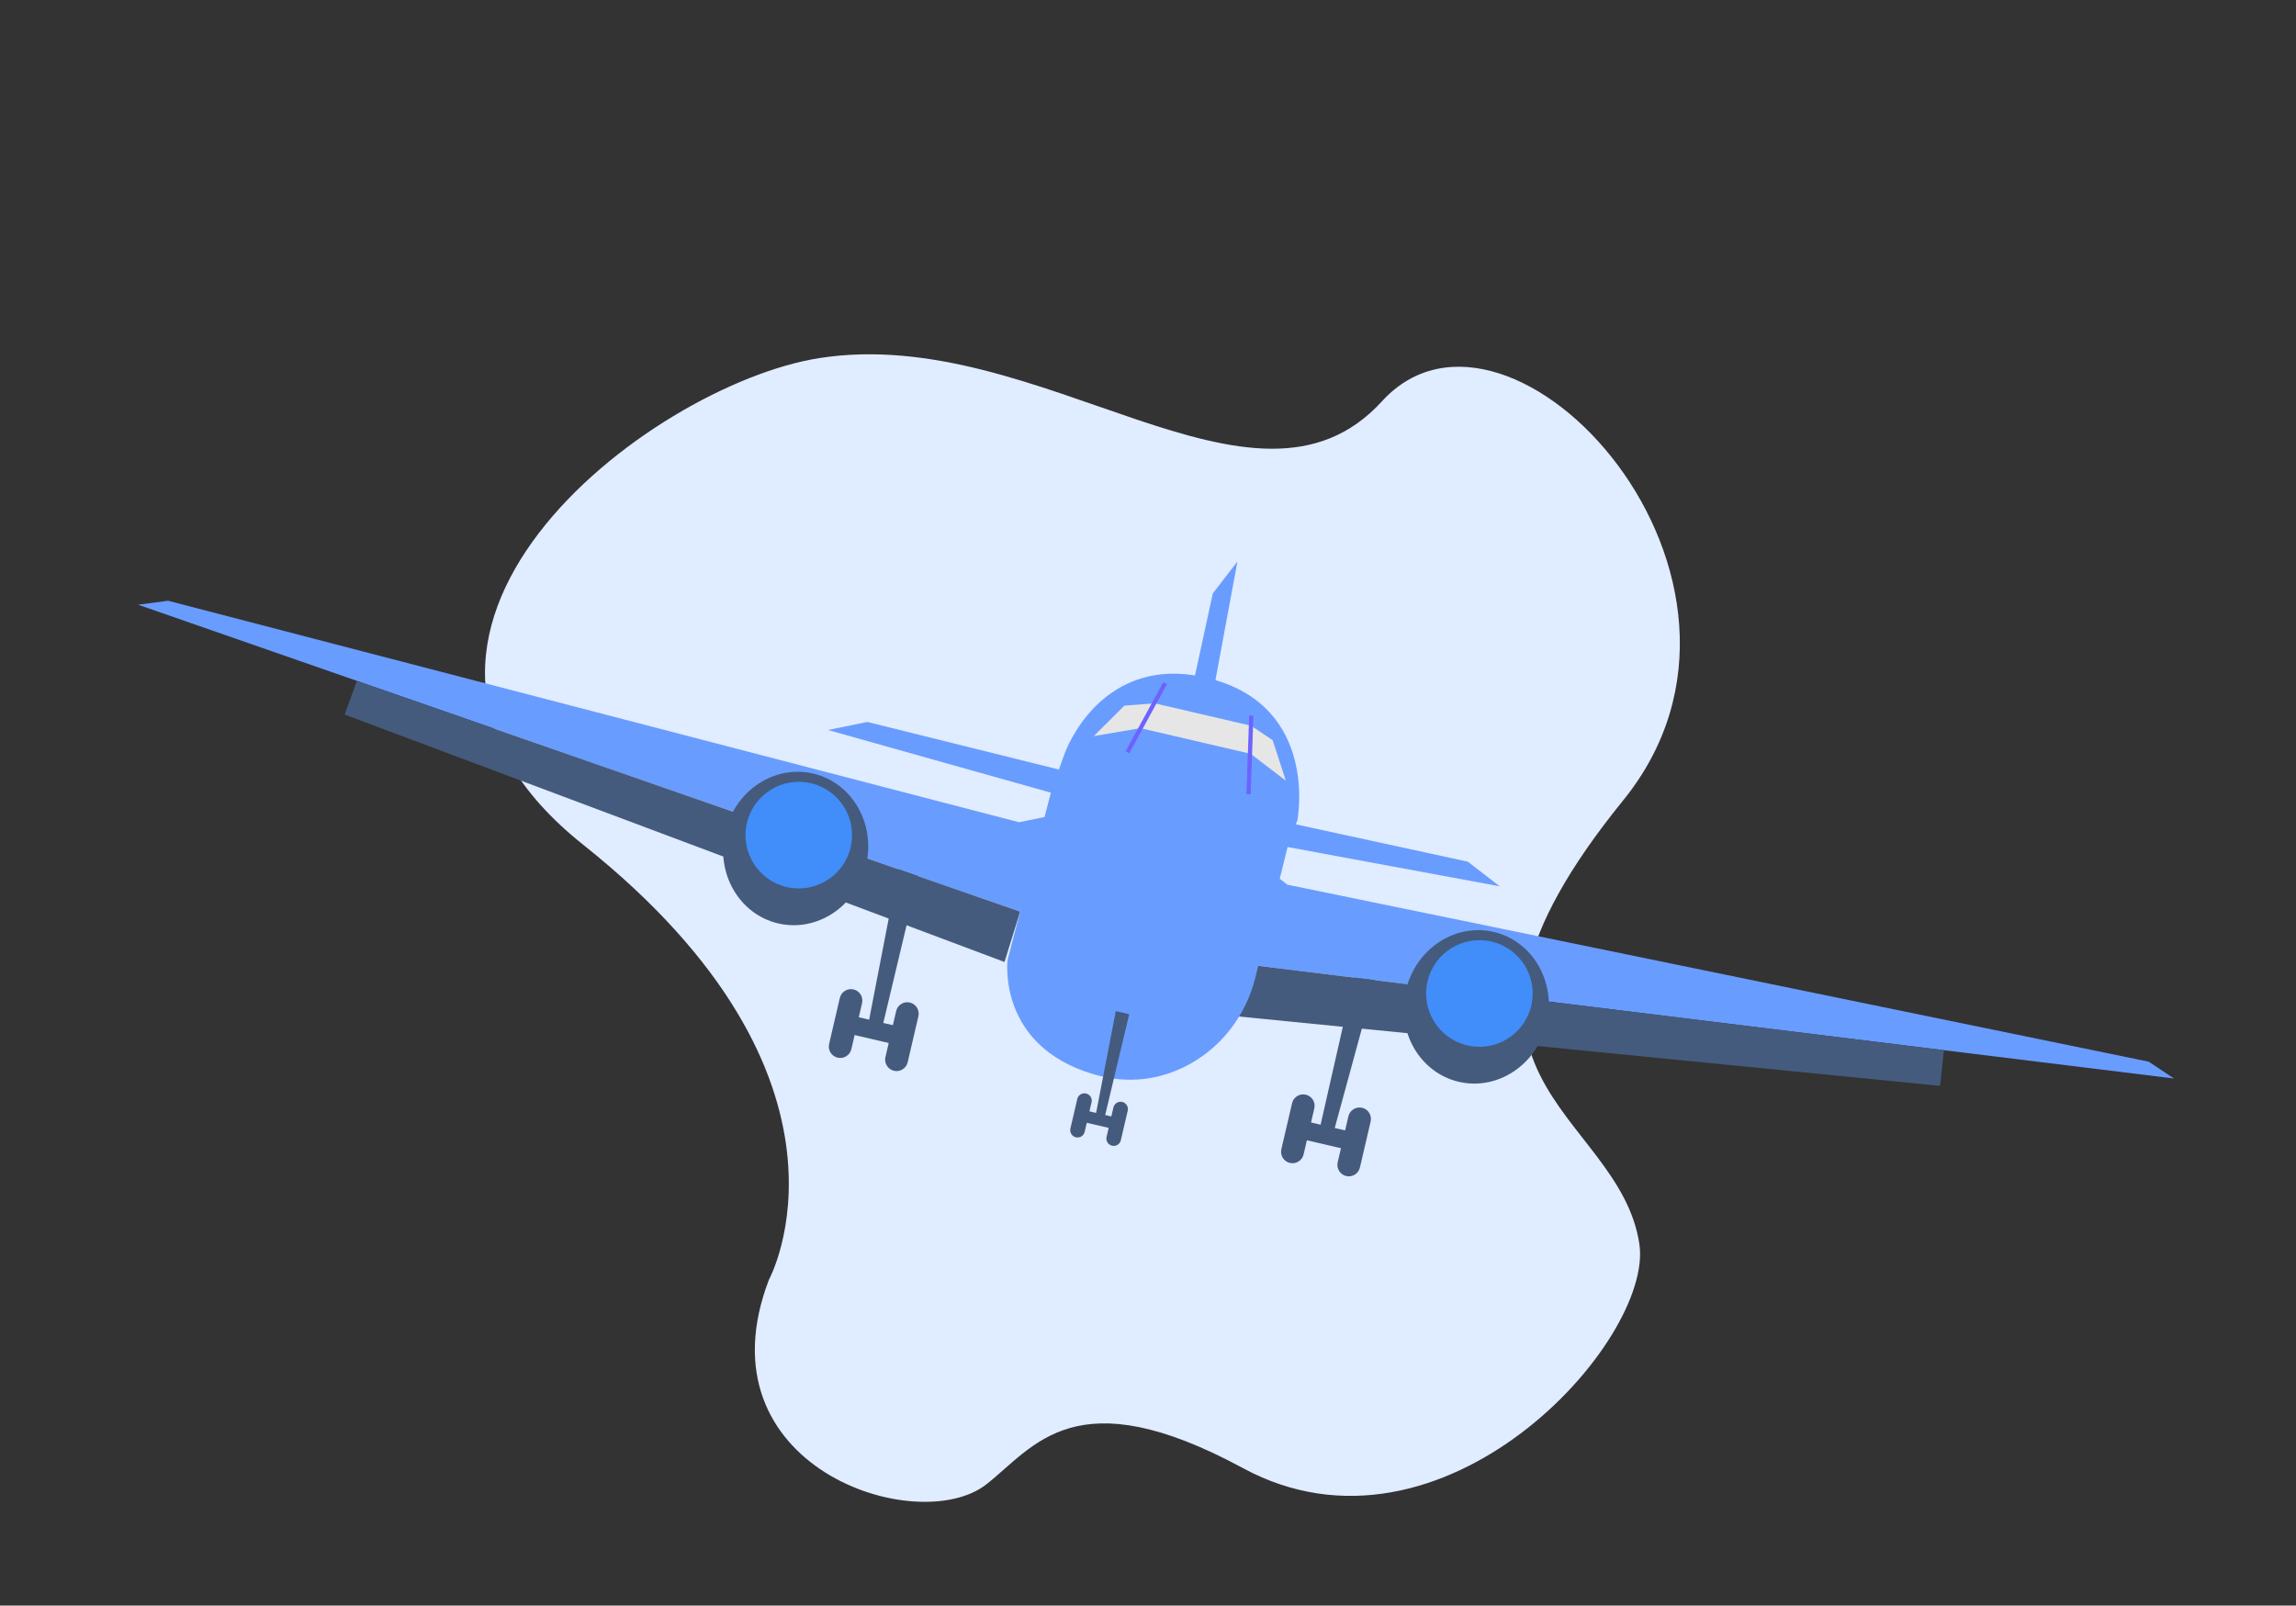 <svg width="346" height="242" viewBox="0 0 346 242" fill="none" xmlns="http://www.w3.org/2000/svg">
<rect x="0" y="0" width="346" height="242" fill="#333333" stroke="none"/>
<path d="M115.873 192.883C115.873 192.883 132.395 162.766 87.879 127.317C48.346 95.835 97.732 58.007 123.472 53.972C156.817 48.745 188.994 81.596 208.269 60.474C227.544 39.352 271.666 87.276 244.593 120.653C210.916 162.173 244.026 167.152 247.05 187.52C249.22 202.138 217.353 237.542 187.321 221.287C162.05 207.608 155.884 218.03 148.669 223.705C138.264 231.889 105.113 221.04 115.873 192.883Z" fill="#E0ECFF"/>
<g clip-path="url(#clip0_1792_6599)">
<path d="M135.602 129.771L130.978 153.688L128.802 153.181L128.177 155.865L134.258 157.281L134.883 154.597L133.109 154.184L138.754 130.505L135.602 129.771Z" fill="#445B7D"/>
<path d="M128.625 149.128C129.551 149.344 130.126 150.269 129.911 151.196L128.297 158.13C128.081 159.056 127.156 159.632 126.23 159.417C125.305 159.202 124.729 158.276 124.945 157.349L126.559 150.416C126.774 149.489 127.7 148.913 128.625 149.128Z" fill="#445B7D"/>
<path d="M137.113 151.105C138.039 151.32 138.614 152.246 138.399 153.172L136.785 160.106C136.569 161.033 135.644 161.609 134.719 161.394C133.793 161.178 133.218 160.252 133.433 159.326L135.047 152.392C135.263 151.466 136.188 150.889 137.113 151.105Z" fill="#445B7D"/>
<path d="M158.818 119.602L124.771 110.027L130.707 108.815L160.768 116.283L158.818 119.602Z" fill="#699CFF"/>
<path d="M20.808 91.144L25.328 90.545L153.568 123.931L159.504 122.719L153.729 137.408L53.786 102.622L20.808 91.144Z" fill="#699CFF"/>
<path d="M51.935 107.7L53.788 102.621L153.731 137.406L151.376 144.993L51.935 107.7Z" fill="#445B7D"/>
<path d="M117.278 139.182C123.14 140.546 129.069 136.595 130.521 130.357C131.973 124.119 128.398 117.956 122.536 116.592C116.674 115.227 110.745 119.178 109.293 125.416C107.841 131.654 111.416 137.818 117.278 139.182Z" fill="#445B7D"/>
<path d="M118.552 133.7C122.871 134.705 127.188 132.015 128.195 127.692C129.201 123.368 126.515 119.048 122.196 118.043C117.876 117.038 113.559 119.728 112.553 124.051C111.547 128.374 114.232 132.694 118.552 133.7Z" fill="#418DF9"/>
<path d="M207.553 146.515L201.141 170.016L203.316 170.522L202.692 173.206L196.611 171.791L197.236 169.107L199.009 169.52L204.401 145.782L207.553 146.515Z" fill="#445B7D"/>
<path d="M205.266 166.968L205.266 166.968C204.34 166.753 203.415 167.329 203.199 168.256L201.586 175.189C201.37 176.116 201.945 177.041 202.871 177.257L202.871 177.257C203.797 177.472 204.722 176.896 204.937 175.969L206.551 169.036C206.767 168.109 206.191 167.184 205.266 166.968Z" fill="#445B7D"/>
<path d="M196.777 164.992L196.777 164.992C195.852 164.776 194.927 165.353 194.711 166.279L193.097 173.213C192.882 174.139 193.457 175.065 194.383 175.28L194.383 175.28C195.308 175.496 196.233 174.919 196.449 173.993L198.063 167.059C198.279 166.133 197.703 165.207 196.777 164.992Z" fill="#445B7D"/>
<path d="M191.215 127.142L225.991 133.585L221.201 129.877L190.931 123.303L191.215 127.142Z" fill="#699CFF"/>
<path d="M180.021 119.455L186.474 84.646L182.766 89.442L176.185 119.741L180.021 119.455Z" fill="#699CFF"/>
<path d="M327.605 162.554L323.814 160.021L194.012 133.345L189.221 129.637L187.916 145.366L292.948 158.289L327.605 162.554Z" fill="#699CFF"/>
<path d="M292.367 163.664L292.948 158.288L187.917 145.365L186.679 153.211L292.367 163.664Z" fill="#445B7D"/>
<path d="M219.84 163.053C225.702 164.417 231.631 160.466 233.083 154.228C234.535 147.99 230.96 141.827 225.098 140.463C219.236 139.098 213.307 143.049 211.855 149.287C210.403 155.526 213.978 161.689 219.84 163.053Z" fill="#445B7D"/>
<path d="M221.118 157.571C225.437 158.576 229.755 155.886 230.761 151.563C231.767 147.239 229.082 142.919 224.762 141.914C220.443 140.909 216.126 143.599 215.119 147.922C214.113 152.246 216.799 156.565 221.118 157.571Z" fill="#418DF9"/>
<path d="M195.513 123.617L194.135 127.241L189.184 147.318C188.815 148.812 188.29 150.251 187.616 151.608C185.664 155.562 182.492 158.835 178.474 160.807C174.827 162.599 170.207 163.523 164.755 161.9C150.215 157.573 151.837 144.706 151.837 144.706L157.696 122.053L158.499 118.946L160.482 113.464C160.482 113.464 165.966 98 182.397 102.296C198.828 106.592 195.513 123.617 195.513 123.617Z" fill="#699CFF"/>
<path d="M164.837 110.944L169.438 106.357L173.996 106.003L188.52 109.383L191.783 111.557L193.778 117.681L188.477 113.617L171.853 109.748L164.837 110.944Z" fill="#E6E6E6"/>
<path d="M168.146 152.398L165.18 167.741L163.784 167.416L163.383 169.138L167.284 170.046L167.685 168.324L166.547 168.06L170.169 152.869L168.146 152.398Z" fill="#445B7D"/>
<path d="M163.669 164.817C164.263 164.955 164.632 165.549 164.493 166.143L163.458 170.591C163.32 171.185 162.726 171.555 162.133 171.417C161.539 171.279 161.17 170.685 161.308 170.091L162.343 165.643C162.482 165.048 163.075 164.678 163.669 164.817Z" fill="#445B7D"/>
<path d="M169.118 166.086C169.712 166.224 170.081 166.818 169.943 167.413L168.907 171.861C168.769 172.455 168.176 172.825 167.582 172.686C166.988 172.548 166.619 171.954 166.757 171.36L167.792 166.912C167.931 166.318 168.524 165.948 169.118 166.086Z" fill="#445B7D"/>
<path d="M175.298 102.828L169.621 113.234L170.177 113.538L175.854 103.131L175.298 102.828Z" fill="#6C63FF"/>
<path d="M188.884 107.862L188.25 107.84L187.837 119.687L188.471 119.709L188.884 107.862Z" fill="#6C63FF"/>
</g>
<defs>
<clipPath id="clip0_1792_6599">
<rect width="315" height="134" fill="white" transform="translate(38.289 16.039) rotate(13.103)"/>
</clipPath>
</defs>
</svg>
